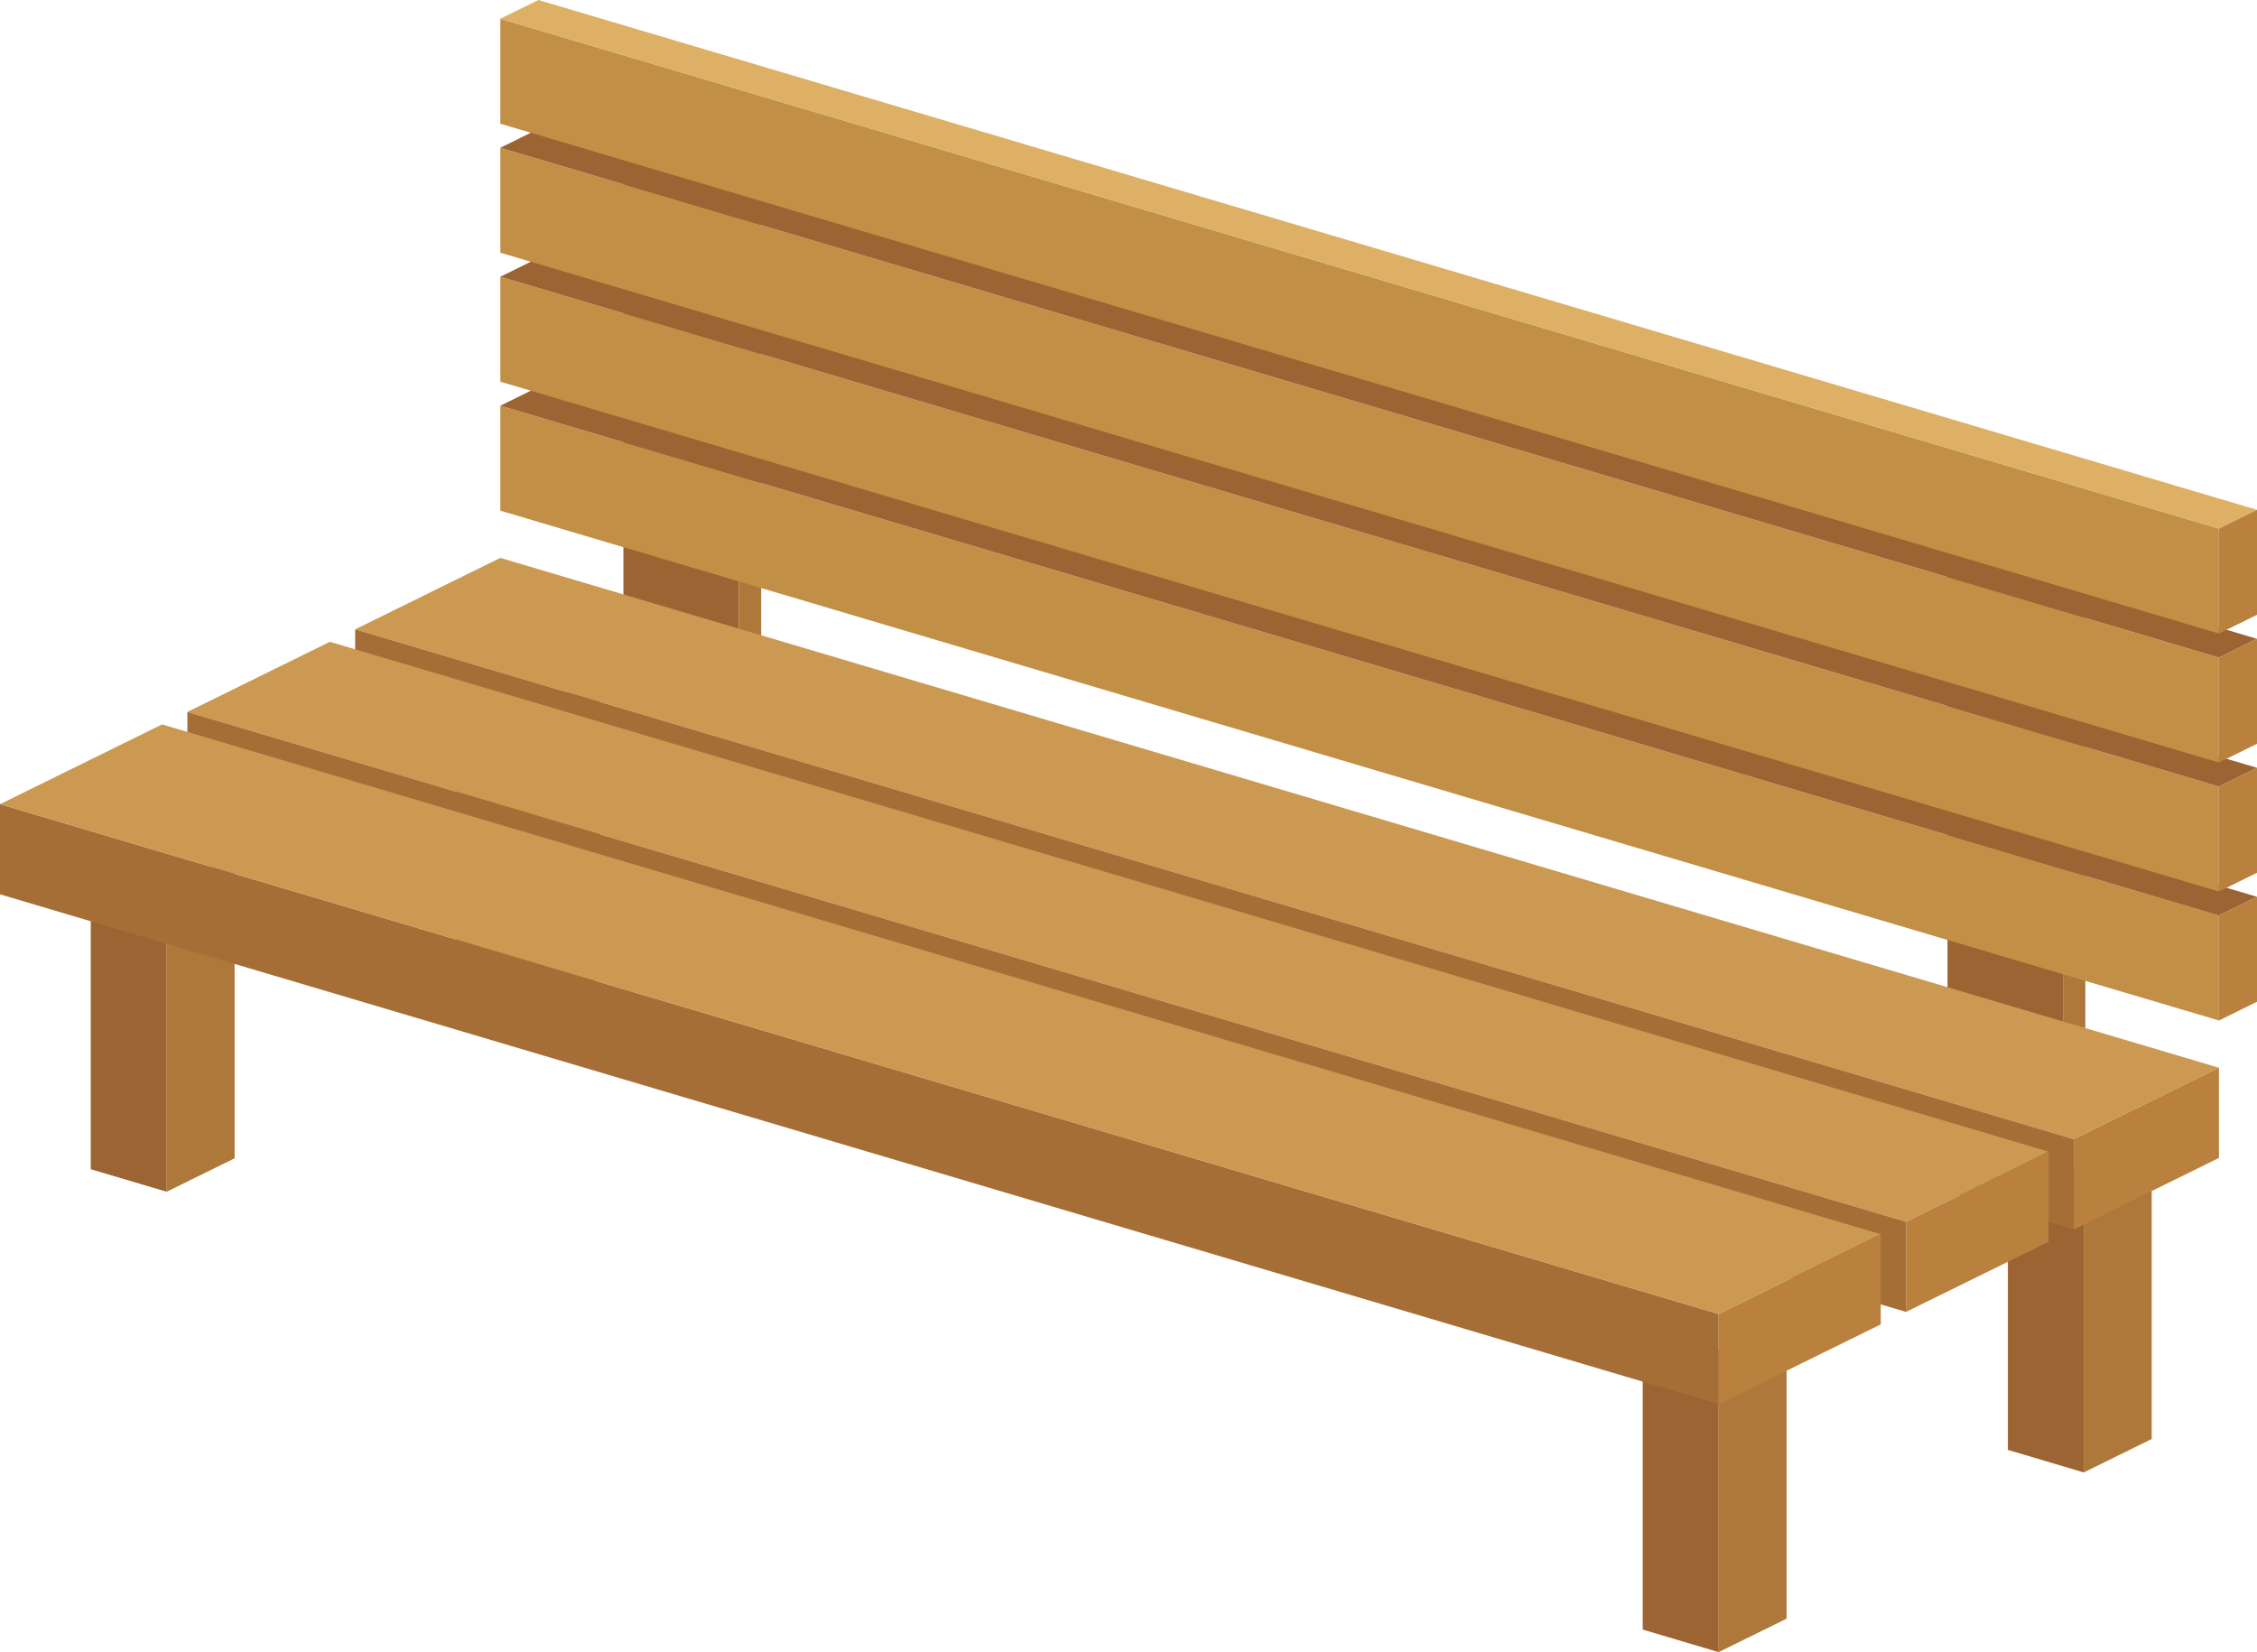 <?xml version="1.0" encoding="UTF-8"?>
<svg id="_レイヤー_2" data-name="レイヤー 2" xmlns="http://www.w3.org/2000/svg" viewBox="0 0 376.53 275.64">
  <defs>
    <style>
      .cls-1 {
        fill: #a56e36;
      }

      .cls-2 {
        fill: #c28f46;
      }

      .cls-3 {
        fill: #ddb065;
      }

      .cls-4 {
        fill: #cb9951;
      }

      .cls-5 {
        fill: #ad7839;
      }

      .cls-6 {
        fill: #b9813d;
      }

      .cls-7 {
        fill: #9c6432;
      }
    </style>
  </defs>
  <g id="_レイヤー_1-2" data-name="レイヤー 1">
    <g>
      <g>
        <g>
          <g>
            <polygon class="cls-7" points="324.9 171.21 344.17 176.93 344.17 90.78 324.9 85.06 324.9 171.21"/>
            <polygon class="cls-5" points="347.89 88.95 347.89 175.1 344.17 176.93 344.17 90.78 347.89 88.95"/>
          </g>
          <g>
            <polygon class="cls-7" points="104 105.68 123.27 111.39 123.27 25.24 104 19.53 104 105.68"/>
            <polygon class="cls-5" points="126.99 23.41 126.99 109.56 123.27 111.39 123.27 25.24 126.99 23.41"/>
          </g>
        </g>
        <g>
          <g>
            <polygon class="cls-2" points="83.47 85.2 370.18 170.26 370.18 152.75 83.47 67.69 83.47 85.2"/>
            <polygon class="cls-7" points="83.47 67.69 370.18 152.75 376.53 149.62 89.82 64.56 83.47 67.69"/>
            <polygon class="cls-6" points="376.53 149.62 376.53 167.13 370.18 170.26 370.18 152.75 376.53 149.62"/>
          </g>
          <g>
            <polygon class="cls-2" points="83.47 63.68 370.18 148.74 370.18 131.23 83.47 46.17 83.47 63.68"/>
            <polygon class="cls-7" points="83.47 46.17 370.18 131.23 376.53 128.1 89.82 43.04 83.47 46.17"/>
            <polygon class="cls-6" points="376.53 128.1 376.53 145.61 370.18 148.74 370.18 131.23 376.53 128.1"/>
          </g>
          <g>
            <polygon class="cls-2" points="83.47 42.16 370.18 127.22 370.18 109.71 83.47 24.65 83.47 42.16"/>
            <polygon class="cls-7" points="83.47 24.65 370.18 109.71 376.53 106.58 89.82 21.52 83.47 24.65"/>
            <polygon class="cls-6" points="376.53 106.58 376.53 124.09 370.18 127.22 370.18 109.71 376.53 106.58"/>
          </g>
          <g>
            <polygon class="cls-2" points="83.47 20.64 370.18 105.7 370.18 88.19 83.47 3.13 83.47 20.64"/>
            <polygon class="cls-3" points="83.47 3.13 370.18 88.19 376.53 85.06 89.82 0 83.47 3.13"/>
            <polygon class="cls-6" points="376.53 85.06 376.53 102.57 370.18 105.7 370.18 88.19 376.53 85.06"/>
          </g>
        </g>
      </g>
      <g>
        <g>
          <g>
            <polygon class="cls-5" points="358.96 189.59 358.96 240.08 347.63 245.66 347.63 195.17 358.96 189.59"/>
            <polygon class="cls-7" points="334.97 191.41 347.63 195.17 347.63 245.66 334.97 241.9 334.97 191.41"/>
          </g>
          <g>
            <polygon class="cls-5" points="298.05 219.57 298.05 270.06 286.72 275.64 286.72 225.15 298.05 219.57"/>
            <polygon class="cls-7" points="274.05 221.4 286.72 225.15 286.72 275.64 274.05 271.88 274.05 221.4"/>
          </g>
          <g>
            <polygon class="cls-5" points="100.05 112.78 100.05 163.27 88.72 168.85 88.72 118.36 100.05 112.78"/>
            <polygon class="cls-7" points="76.06 114.6 88.72 118.36 88.72 168.85 76.06 165.09 76.06 114.6"/>
          </g>
          <g>
            <polygon class="cls-5" points="39.14 142.76 39.14 193.25 27.8 198.83 27.8 148.34 39.14 142.76"/>
            <polygon class="cls-7" points="15.14 144.58 27.8 148.34 27.8 198.83 15.14 195.07 15.14 144.58"/>
          </g>
        </g>
        <g>
          <g>
            <polygon class="cls-4" points="59.25 105 83.47 93.08 370.18 178.14 345.97 190.06 59.25 105"/>
            <polygon class="cls-6" points="345.97 190.06 370.18 178.14 370.18 193.19 345.97 205.11 345.97 190.06"/>
            <polygon class="cls-1" points="345.97 190.06 345.97 205.11 59.25 120.05 59.25 105 345.97 190.06"/>
          </g>
          <g>
            <polygon class="cls-4" points="341.75 192.14 317.98 203.84 31.26 118.78 55.03 107.08 341.75 192.14"/>
            <polygon class="cls-6" points="341.75 207.18 317.98 218.88 317.98 203.84 341.75 192.14 341.75 207.18"/>
            <polygon class="cls-1" points="317.98 203.84 317.98 218.88 31.26 133.82 31.26 118.78 317.98 203.84"/>
          </g>
          <g>
            <polygon class="cls-1" points="286.72 219.23 286.72 234.27 0 149.21 0 134.17 286.72 219.23"/>
            <polygon class="cls-4" points="27.04 120.86 313.76 205.92 286.72 219.23 0 134.17 27.04 120.86"/>
            <polygon class="cls-6" points="313.76 205.92 313.76 220.96 286.72 234.27 286.72 219.23 313.76 205.92"/>
          </g>
        </g>
      </g>
    </g>
  </g>
</svg>